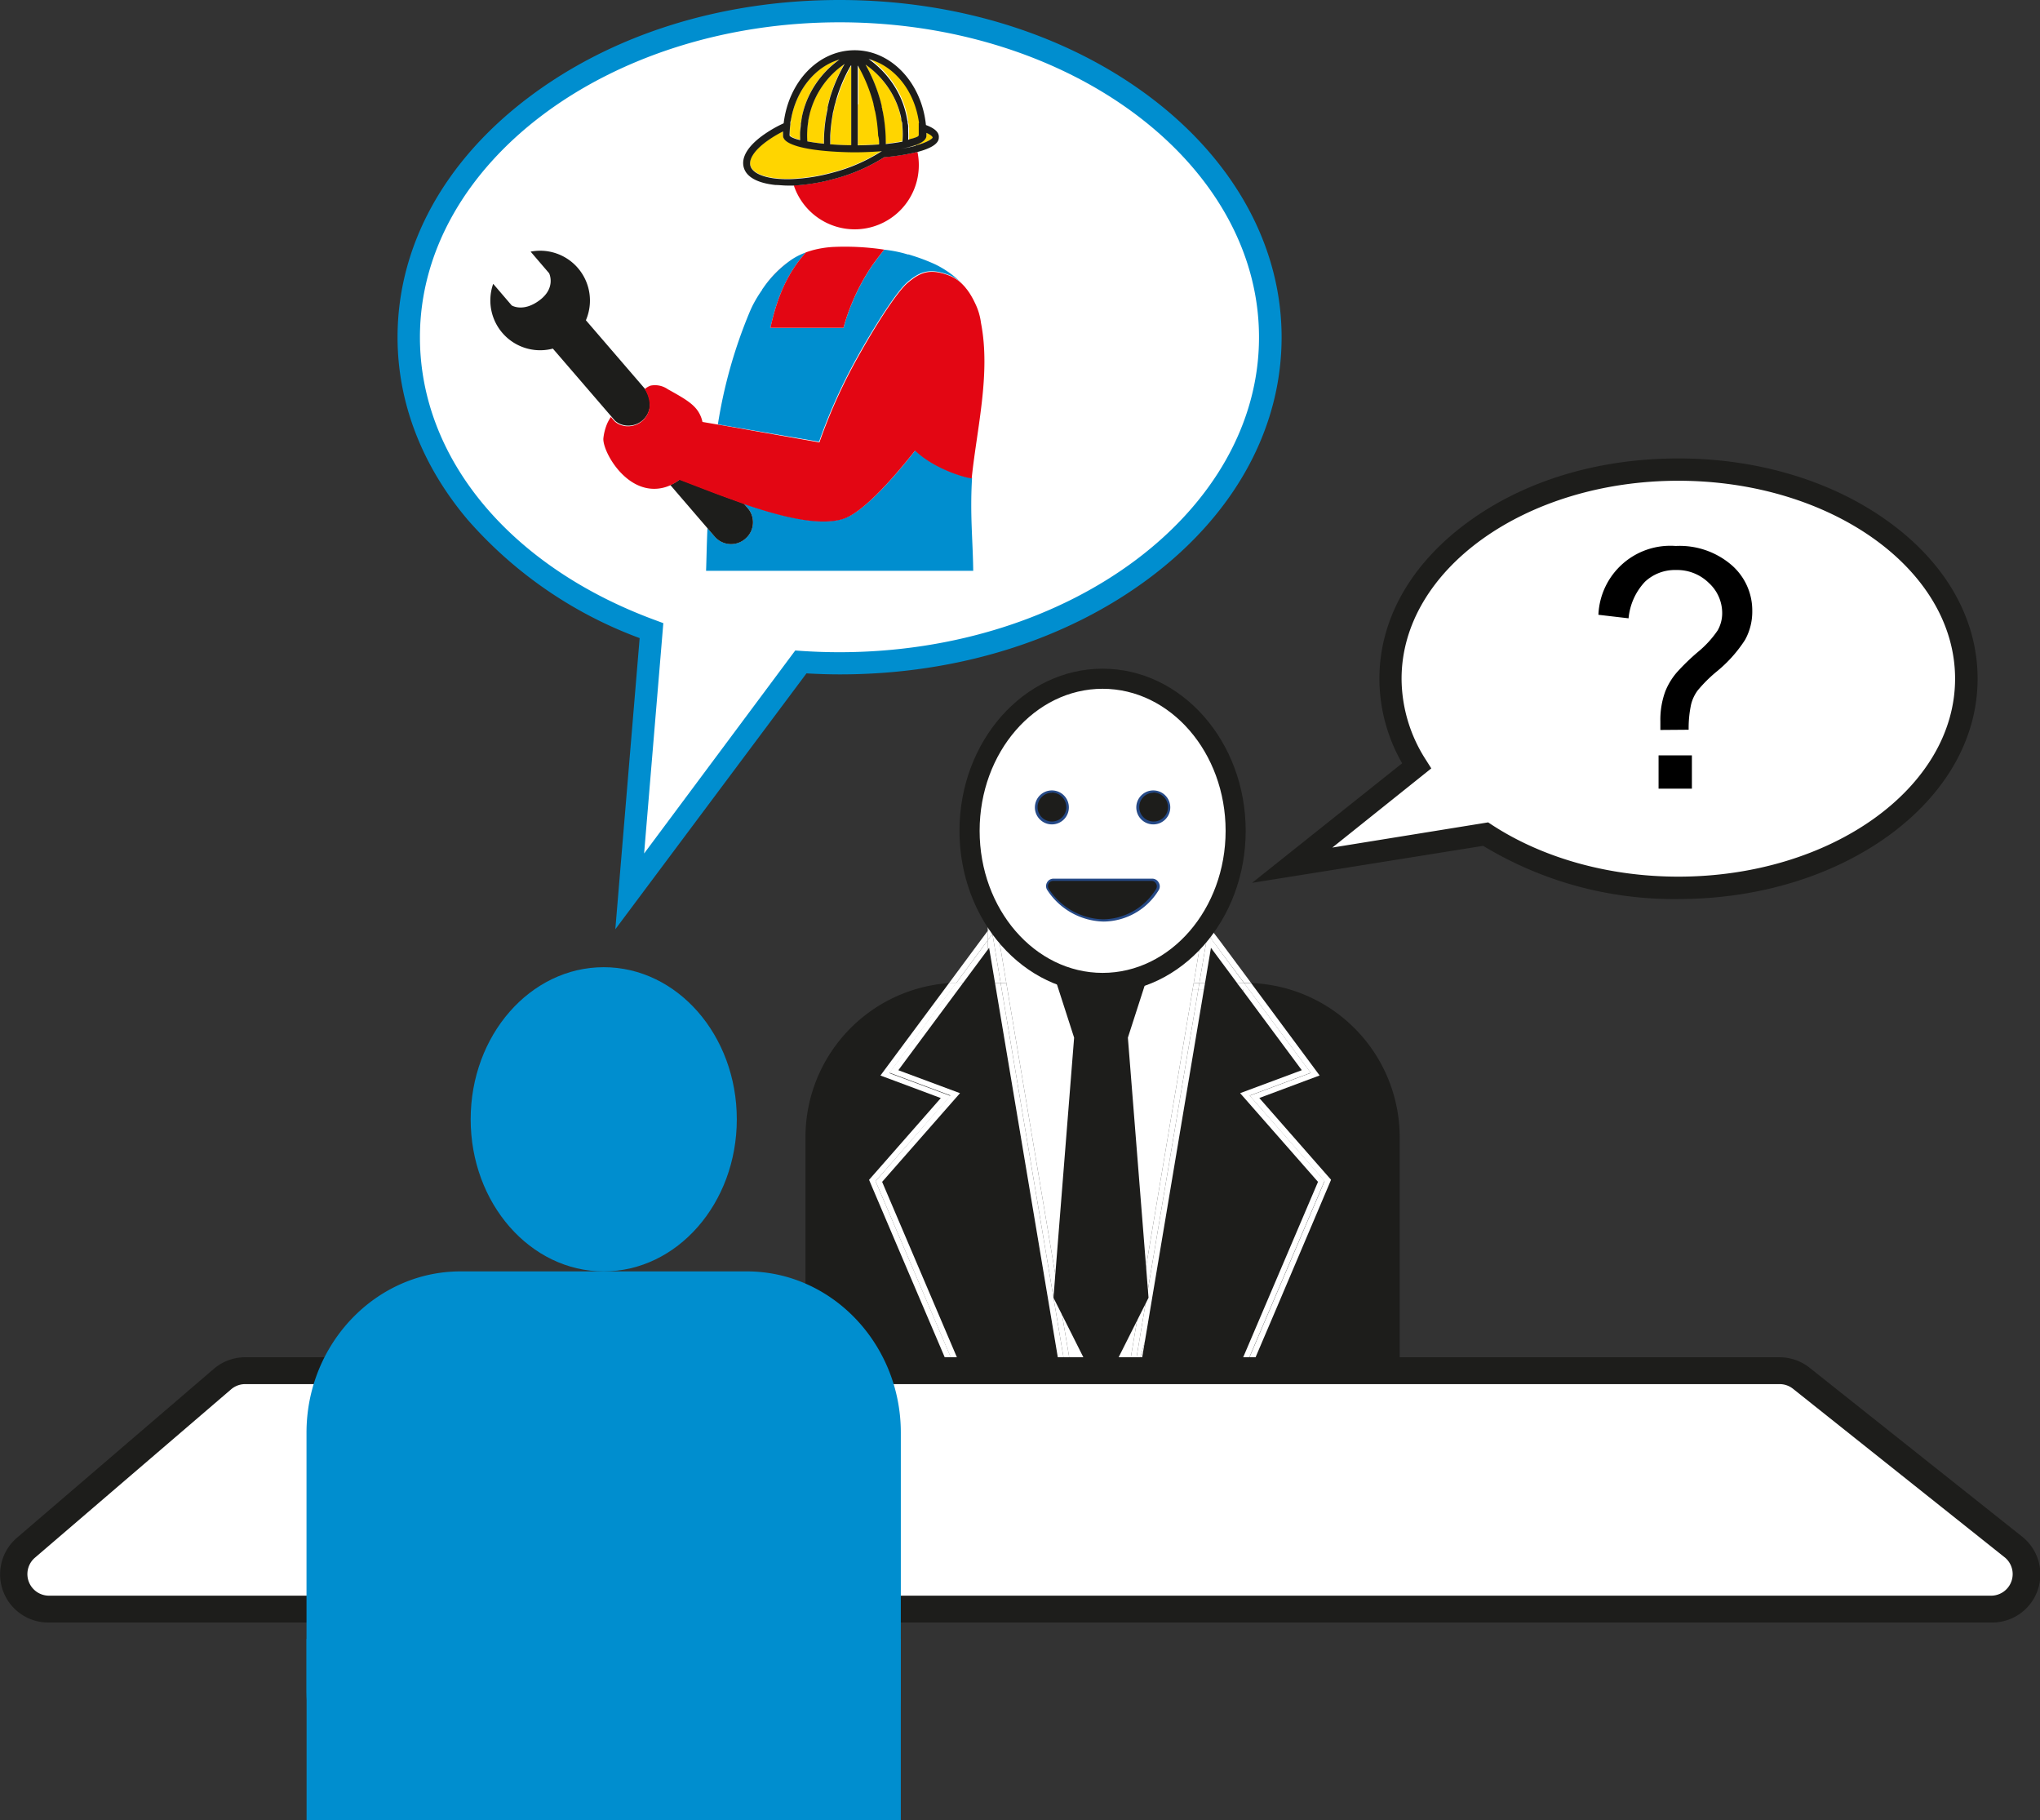 <?xml version="1.0" encoding="UTF-8"?>
<svg xmlns="http://www.w3.org/2000/svg" viewBox="0 0 283.46 252.88">
  <rect x="0" y="0" width="283.46" height="252.88" fill="#333333" stroke="none"/>
  <defs>
    <style>.cls-1{fill:#1d1d1b;}.cls-2{fill:#fff;}.cls-3{fill:#254986;}.cls-4{fill:#008ecf;}.cls-5{fill:#e30613;}.cls-6{fill:#ffd500;}</style>
  </defs>
  <g id="Ebene_1" data-name="Ebene 1">
    <path class="cls-1" d="M812.86,526.47l8.29,11.18,1.23,1.66-1.93.72L814,542.44l9.33,10.63.64.73-.38.9-7.15,16.76-8.58,20.1h23.35a21.15,21.15,0,0,0,2.3-9.61v-34.1A21.46,21.46,0,0,0,812.86,526.47Z" transform="translate(-639.02 -389.9)"></path>
    <path class="cls-1" d="M760.16,554.7l-.38-.9.64-.73,9.33-10.63L763.3,540l-1.94-.72,1.23-1.66,8.27-11.14a21.47,21.47,0,0,0-19.92,21.34V582a21.28,21.28,0,0,0,2.3,9.61h22.65l-10.58-24.78Z" transform="translate(-639.02 -389.9)"></path>
    <polygon class="cls-2" points="137.25 123.53 137.25 129.31 138.36 127.81 138.97 131.41 139.83 136.56 148.61 188.81 148.91 190.62 148.86 190.62 150.66 201.41 150.7 201.66 155 201.66 155.04 201.41 156.84 190.62 156.79 190.62 156.82 190.43 157.09 188.81 165.72 137.43 165.87 136.56 166.73 131.41 167.34 127.81 168.26 129.06 168.26 123.53 137.25 123.53"></polygon>
    <path class="cls-1" d="M811.34,541.77l8.57-3.19-8.16-11-.19-.25-.65-.88-3.62-4.88h0l-.82,4.88-.15.88-8.22,48.92-.45,2.71h.05l-2.1,12.6h10.57l1.12-2.61q7.43-17.43,14.87-34.86Z" transform="translate(-639.02 -389.9)"></path>
    <polygon class="cls-2" points="167.99 201.66 167.66 202.44 155.66 202.44 155.79 201.66 155 201.66 154.74 203.22 156.57 203.22 167.15 203.22 168.17 203.22 168.58 202.27 168.84 201.66 168.26 201.66 167.99 201.66"></polygon>
    <path class="cls-2" d="M811.88,526.45h.24l.74,0-4.33-5.83L807.29,519v1.3Z" transform="translate(-639.02 -389.9)"></path>
    <path class="cls-2" d="M823.59,554.7l.38-.9-.64-.73L814,542.44l6.45-2.41,1.93-.72-1.23-1.66-8.29-11.18-.74,0h-.24l9.27,12.49-8.48,3.16L823.07,554l-15.78,37v.63h.57l8.58-20.1Z" transform="translate(-639.02 -389.9)"></path>
    <polygon class="cls-2" points="166.73 131.41 165.87 136.56 166.65 136.56 167.8 129.74 168.26 130.37 168.26 129.06 167.34 127.81 166.73 131.41"></polygon>
    <polygon class="cls-2" points="157.66 190.43 156.82 190.43 156.79 190.62 156.84 190.62 155.04 201.41 155 201.66 155.79 201.66 157.66 190.43"></polygon>
    <polygon class="cls-2" points="166.65 136.56 165.87 136.56 165.72 137.43 166.51 137.43 166.65 136.56"></polygon>
    <polygon class="cls-2" points="168.26 201.66 168.26 201.03 167.99 201.66 168.26 201.66"></polygon>
    <polygon class="cls-2" points="157.71 189.84 166.51 137.43 165.72 137.43 157.09 188.81 156.82 190.43 157.66 190.43 157.76 189.84 157.71 189.84"></polygon>
    <polygon class="cls-2" points="156.57 201.66 155.79 201.66 155.66 202.44 167.66 202.44 167.99 201.66 167.15 201.66 156.57 201.66"></polygon>
    <polygon class="cls-2" points="168.26 131.68 168.26 131.67 171.89 136.56 172.85 136.56 168.26 130.37 168.26 131.68"></polygon>
    <path class="cls-2" d="M811.56,527.33h.26l-.07.25,8.16,11-8.57,3.19,10.82,12.32q-7.44,17.43-14.87,34.86v2l15.78-37-10.4-11.85,8.48-3.16-9.27-12.49h-1Z" transform="translate(-639.02 -389.9)"></path>
    <polygon class="cls-2" points="172.79 137.43 172.54 137.43 172.72 137.68 172.79 137.43"></polygon>
    <polygon class="cls-2" points="168.26 131.68 168.26 130.37 167.8 129.74 166.65 136.56 167.44 136.56 168.26 131.68"></polygon>
    <polygon class="cls-2" points="158.68 189.07 158.62 189.07 159.08 186.35 157.94 190.43 157.66 190.43 155.79 201.66 156.57 201.66 158.68 189.07"></polygon>
    <path class="cls-2" d="M806.17,591.56H807l.27-.63v-2Z" transform="translate(-639.02 -389.9)"></path>
    <polygon class="cls-2" points="167.29 137.43 167.44 136.56 166.65 136.56 166.51 137.43 167.29 137.43"></polygon>
    <polygon class="cls-2" points="159.08 186.35 167.29 137.43 166.51 137.43 157.71 189.84 157.76 189.84 157.66 190.43 157.94 190.43 159.08 186.35"></polygon>
    <path class="cls-1" d="M786.05,579h.05l-8.82-52.51-.82-4.88-.18.24-3.44,4.64-9,12.13,8.57,3.19-10.82,12.32,14.69,34.43,1.3,3h10.57Z" transform="translate(-639.02 -389.9)"></path>
    <path class="cls-2" d="M776.28,520.51v-1.3l-1.07,1.43-4.35,5.87c.33,0,.66,0,1,0Z" transform="translate(-639.02 -389.9)"></path>
    <polygon class="cls-2" points="150.04 202.44 138.04 202.44 137.71 201.66 137.25 201.66 136.86 201.66 137.12 202.27 137.53 203.22 138.55 203.22 149.13 203.22 150.96 203.22 150.7 201.66 149.91 201.66 150.04 202.44"></polygon>
    <path class="cls-2" d="M776.28,590.5,760.68,554l10.4-11.85-8.48-3.16,9.26-12.47c-.34,0-.67,0-1,0l-8.27,11.14-1.23,1.66,1.94.72,6.45,2.41-9.33,10.63-.64.73.38.9,5.15,12.08,10.58,24.78h.39Z" transform="translate(-639.02 -389.9)"></path>
    <polygon class="cls-2" points="137.9 129.74 139.04 136.56 139.83 136.56 138.97 131.41 138.36 127.81 137.25 129.31 137.25 130.61 137.9 129.74"></polygon>
    <polygon class="cls-2" points="137.25 201.66 137.71 201.66 137.25 200.6 137.25 201.66"></polygon>
    <polygon class="cls-2" points="148.86 190.62 148.91 190.62 148.61 188.81 139.83 136.56 139.04 136.56 147.99 189.84 147.94 189.84 149.91 201.66 150.7 201.66 150.66 201.41 148.86 190.62"></polygon>
    <path class="cls-2" d="M772.84,526.45l3.44-4.64v-1.3l-4.42,6,.48,0Z" transform="translate(-639.02 -389.9)"></path>
    <polygon class="cls-2" points="138.55 201.66 137.71 201.66 138.04 202.44 150.04 202.44 149.91 201.66 149.13 201.66 138.55 201.66"></polygon>
    <path class="cls-2" d="M761.59,554.09l10.82-12.32-8.57-3.19,9-12.13h-.5l-.48,0-9.26,12.47,8.48,3.16L760.68,554l15.6,36.55v-2Z" transform="translate(-639.02 -389.9)"></path>
    <polygon class="cls-2" points="137.25 130.61 137.25 131.92 137.44 131.67 138.26 136.56 139.04 136.56 137.9 129.74 137.25 130.61"></polygon>
    <path class="cls-2" d="M776.28,588.52v2l.45,1.06h.85Z" transform="translate(-639.02 -389.9)"></path>
    <polygon class="cls-2" points="147.07 189.07 147.02 189.07 149.13 201.66 149.91 201.66 147.94 189.84 147.99 189.84 139.04 136.56 138.26 136.56 147.07 189.07"></polygon>
    <polygon class="cls-1" points="156.72 144.16 159.59 135.26 153.08 135.26 152.89 135.26 146.38 135.26 149.25 144.16 146.38 180.29 152.89 193.25 152.89 193.63 152.99 193.44 153.08 193.63 153.08 193.25 159.59 180.29 156.72 144.16"></polygon>
    <ellipse class="cls-2" cx="153.2" cy="115.43" rx="18.49" ry="21.13"></ellipse>
    <path class="cls-1" d="M792.23,527.85c-11,0-19.89-10.1-19.89-22.53s8.92-22.52,19.89-22.52,19.88,10.1,19.88,22.52S803.19,527.85,792.23,527.85Zm0-42.26c-9.43,0-17.09,8.85-17.09,19.73s7.66,19.74,17.09,19.74,17.09-8.86,17.09-19.74S801.65,485.59,792.23,485.59Z" transform="translate(-639.02 -389.9)"></path>
    <path class="cls-1" d="M799.11,512.13h-13.7a.88.88,0,0,0-.72,1.38,9.42,9.42,0,0,0,7.67,4.26,8.89,8.89,0,0,0,7.48-4.28A.87.87,0,0,0,799.11,512.13Z" transform="translate(-639.02 -389.9)"></path>
    <path class="cls-3" d="M792.36,517.93a9.59,9.59,0,0,1-7.79-4.33,1,1,0,0,1-.08-1.07,1,1,0,0,1,.92-.56h13.7a1,1,0,0,1,.91.54,1,1,0,0,1,0,1.06A9.06,9.06,0,0,1,792.36,517.93Zm-7-5.65a.72.72,0,0,0-.59,1.14,9.31,9.31,0,0,0,7.54,4.2,8.77,8.77,0,0,0,7.35-4.22.73.73,0,0,0,0-.74.72.72,0,0,0-.64-.38Z" transform="translate(-639.02 -389.9)"></path>
    <circle class="cls-1" cx="146.16" cy="112.18" r="2.2"></circle>
    <path class="cls-3" d="M785.19,504.43a2.36,2.36,0,1,1,2.35-2.35A2.36,2.36,0,0,1,785.19,504.43Zm0-4.4a2,2,0,1,0,2,2.05A2.05,2.05,0,0,0,785.19,500Z" transform="translate(-639.02 -389.9)"></path>
    <circle class="cls-1" cx="160.25" cy="112.18" r="2.2"></circle>
    <path class="cls-3" d="M799.27,504.43a2.36,2.36,0,1,1,2.36-2.35A2.36,2.36,0,0,1,799.27,504.43Zm0-4.4a2,2,0,1,0,2.05,2.05A2.05,2.05,0,0,0,799.27,500Z" transform="translate(-639.02 -389.9)"></path>
  </g>
  <g id="Ebene_2" data-name="Ebene 2">
    <path class="cls-2" d="M872.22,455.14c-22.09,0-40,13-40,29.05a22.55,22.55,0,0,0,3.64,12.12l-17.29,13.78,26.89-4.31a49.2,49.2,0,0,0,26.77,7.47c22.1,0,40-13,40-29.06S894.32,455.14,872.22,455.14Z" transform="translate(-639.02 -389.9)"></path>
    <path class="cls-1" d="M872.22,514.8a51.11,51.11,0,0,1-27.11-7.39L813,512.55l20.85-16.61a23.66,23.66,0,0,1-3.16-11.75c0-8.27,4.39-16,12.36-21.8s18.19-8.8,29.2-8.8,21.38,3.12,29.2,8.8c8,5.79,12.36,13.53,12.36,21.8s-4.39,16-12.36,21.8C893.6,511.67,883.23,514.8,872.22,514.8ZM845.8,504.15l.5.33c7.11,4.65,16.31,7.21,25.92,7.21,21.21,0,38.46-12.33,38.46-27.5s-17.25-27.5-38.46-27.5-38.45,12.34-38.45,27.5a20.92,20.92,0,0,0,3.39,11.29l.74,1.17-13.75,11Z" transform="translate(-639.02 -389.9)"></path>
    <path class="cls-2" d="M755.69,391.45c-33.07,0-59.87,20.28-59.87,45.3,0,17.93,13.76,33.42,33.72,40.77l-3,36.21,23.78-31.86c1.77.12,3.57.18,5.39.18,33.06,0,59.87-20.28,59.87-45.3S788.75,391.45,755.69,391.45Z" transform="translate(-639.02 -389.9)"></path>
    <path class="cls-4" d="M724.52,519l3.38-40.45A58.83,58.83,0,0,1,704,462.1c-6.38-7.55-9.74-16.31-9.74-25.35,0-12.6,6.44-24.41,18.15-33.27s26.94-13.58,43.27-13.58,31.69,4.82,43.27,13.58,18.15,20.67,18.15,33.27S810.66,461.17,799,470s-27,13.59-43.27,13.59c-1.52,0-3.08-.05-4.65-.14Zm31.17-126c-32.16,0-58.32,19.63-58.32,43.75,0,16.82,12.53,31.89,32.71,39.31l1.11.41-2.67,32,21-28.2.84.06c1.78.12,3.56.18,5.29.18,32.15,0,58.31-19.62,58.31-43.75S787.84,393,755.69,393Z" transform="translate(-639.02 -389.9)"></path>
    <path d="M869.73,491.31c0-.54,0-.95,0-1.22a11.42,11.42,0,0,1,.68-4.13,9.32,9.32,0,0,1,1.61-2.65,30.43,30.43,0,0,1,2.92-2.83,14.15,14.15,0,0,0,2.75-3,4.83,4.83,0,0,0,.63-2.42,5.66,5.66,0,0,0-1.85-4.17,6.28,6.28,0,0,0-4.54-1.8,6.08,6.08,0,0,0-4.34,1.63,8.55,8.55,0,0,0-2.28,5.08l-4.19-.49a10,10,0,0,1,10.74-9.56,11.05,11.05,0,0,1,7.75,2.64,8.35,8.35,0,0,1,2.89,6.4,8.1,8.1,0,0,1-1,4,18.84,18.84,0,0,1-4,4.45,19.6,19.6,0,0,0-2.6,2.6,5.49,5.49,0,0,0-.9,1.92,15.78,15.78,0,0,0-.34,3.52Zm-.25,8.16v-4.63h4.63v4.63Z" transform="translate(-639.02 -389.9)"></path>
    <path class="cls-4" d="M774.09,456.27c0,.19-4.91-1-7.87-3.83-3.57,4.55-7.5,8.75-10.07,9.52-3.35,1-8.61-.34-13.81-2.13l.56.64a3,3,0,0,1-.32,4.27h0a3,3,0,0,1-4.27-.32l-.7-.81-.29-.34c-.11,2.59-.14,4.65-.19,5.93h37.12C774.2,464.89,773.78,461.38,774.09,456.27Z" transform="translate(-639.02 -389.9)"></path>
    <path class="cls-4" d="M752.83,451.27a74.63,74.63,0,0,1,5.26-11.69c2.34-4.21,5.53-9.25,7.07-10.53s2.87-2,5.59-1a5.27,5.27,0,0,1,2.07,1.38h0l-.07-.08a13.41,13.41,0,0,0-3.86-2.76,26.71,26.71,0,0,0-3.07-1.17l-.54-.17-.13,0a17,17,0,0,0-3.27-.66s-1.21,1.51-1.79,2.38a29.15,29.15,0,0,0-3.87,8.48H746.07c1.12-5.12,2.79-8.06,4.93-10.48h0l-.21.08h0a9,9,0,0,0-1.8.93,15.56,15.56,0,0,0-3.85,3.83l-.21.29,0,.05a17.84,17.84,0,0,0-1.37,2.27c-.14.3-.27.59-.4.89a67.52,67.52,0,0,0-4.39,15.55l.71.12Z" transform="translate(-639.02 -389.9)"></path>
    <path class="cls-1" d="M728.61,443.89l-8.18-9.5a6.92,6.92,0,0,0-7.68-9.53l2.57,3s1,2-1.31,3.74-3.89.73-3.89.73l-2.57-3a6.92,6.92,0,0,0,8.29,9l8.11,9.41h0l.52.6a2.54,2.54,0,0,0,1,.56,2.66,2.66,0,0,0,.87.13,3,3,0,0,0,3-3,3.81,3.81,0,0,0-.13-.86A4.5,4.5,0,0,0,728.61,443.89Z" transform="translate(-639.02 -389.9)"></path>
    <path class="cls-1" d="M742.9,460.47l-.56-.64c-1.41-.49-2.81-1-4.16-1.52l-.55-.21-4.16-1.6a6,6,0,0,1-1.31.78l5.16,6,.29.34.7.81a3,3,0,0,0,4.27.32h0A3,3,0,0,0,742.9,460.47Z" transform="translate(-639.02 -389.9)"></path>
    <path class="cls-5" d="M775.33,434.77a8.76,8.76,0,0,0-.3-1.42,8.54,8.54,0,0,0-.49-1.26l-.14-.29a10.62,10.62,0,0,0-.6-1.08c-.09-.15-.19-.29-.3-.44v0l0,0a3.92,3.92,0,0,0-.25-.32l-.12-.16h0l-.33-.36.07.08h0a5.27,5.27,0,0,0-2.07-1.38c-2.72-1-4-.3-5.59,1s-4.73,6.32-7.07,10.53a74.63,74.63,0,0,0-5.26,11.69L739.46,449l-.71-.12-2.12-.36a4.37,4.37,0,0,0-.34-1c-.67-1.4-2-2.17-4.47-3.54a3.11,3.11,0,0,0-2.38-.51,2.27,2.27,0,0,0-.83.49h0a4.5,4.5,0,0,1,.55,1.3,3.81,3.81,0,0,1,.13.86,3,3,0,0,1-3,3,2.66,2.66,0,0,1-.87-.13,2.54,2.54,0,0,1-1-.56l-.52-.6h0a6.54,6.54,0,0,0-.47.82,7.26,7.26,0,0,0-.57,2.14c-.14,1.7,2.92,7.39,7.5,7a5.44,5.44,0,0,0,1.75-.45,6,6,0,0,0,1.31-.78l4.16,1.6.55.21c1.35.51,2.75,1,4.16,1.52,5.2,1.79,10.46,3.12,13.81,2.13,2.57-.77,6.5-5,10.07-9.52,3,2.87,7.88,4,7.87,3.83C774.75,449.45,776.7,441.79,775.33,434.77Z" transform="translate(-639.02 -389.9)"></path>
    <path class="cls-5" d="M754.73,424.21a14.22,14.22,0,0,0-2.79.45c-.34.1-.63.19-.94.3-2.14,2.42-3.81,5.36-4.93,10.48h10.15a29.15,29.15,0,0,1,3.87-8.48c.58-.87,1.79-2.38,1.79-2.38A36.59,36.59,0,0,0,754.73,424.21Z" transform="translate(-639.02 -389.9)"></path>
    <path class="cls-5" d="M749,426l0,0a14.72,14.72,0,0,0-3.82,3.81A15.56,15.56,0,0,1,749,426Z" transform="translate(-639.02 -389.9)"></path>
    <path class="cls-5" d="M743.14,433.3c.13-.3.26-.59.4-.89C743.41,432.67,743.28,433,743.14,433.3Z" transform="translate(-639.02 -389.9)"></path>
    <path class="cls-5" d="M757.78,421.76a8.91,8.91,0,0,0,8.91-8.91,8.73,8.73,0,0,0-.19-1.85,29.61,29.61,0,0,1-4.58.72,24.7,24.7,0,0,1-6.91,3,26.36,26.36,0,0,1-5.69.94A8.92,8.92,0,0,0,757.78,421.76Z" transform="translate(-639.02 -389.9)"></path>
    <path class="cls-6" d="M767.75,408.31v.37c0,.58-.6,1-1.52,1.33a12,12,0,0,1-2.2.53,20.94,20.94,0,0,0,2.23-.44c1.62-.41,2.34-.88,2.34-1.14S768.36,408.58,767.75,408.31Z" transform="translate(-639.02 -389.9)"></path>
    <path class="cls-6" d="M749.33,410c-.91-.32-1.52-.75-1.52-1.33,0-.19,0-.38,0-.57a16.54,16.54,0,0,0-2.33,1.42c-1.65,1.22-2.45,2.45-2.2,3.36s1.57,1.57,3.61,1.78a15.34,15.34,0,0,0,2.17.06,25.41,25.41,0,0,0,5.7-.91,23.47,23.47,0,0,0,6.73-2.94l.07-.05c-1.94.16-3.62.16-3.79.16S752.05,411,749.33,410Z" transform="translate(-639.02 -389.9)"></path>
    <path class="cls-6" d="M752,404.18a12.31,12.31,0,0,0-.48,1.45l-.12.53c0,.17-.07.35-.1.52s0,.05,0,.08a12.2,12.2,0,0,0-.13,2.77q1,.2,2.31.33a21.73,21.73,0,0,1,.31-3.87c0-.17.07-.34.1-.5s.06-.34.1-.5,0-.15,0-.22c.11-.45.22-.91.35-1.36a22.46,22.46,0,0,1,2-4.63A12.31,12.31,0,0,0,752,404.18Z" transform="translate(-639.02 -389.9)"></path>
    <path class="cls-6" d="M749.67,409.17l.54.15c0-.38,0-.77,0-1.16s0-.75.1-1.13c0-.18.05-.35.08-.53l.09-.52a13.05,13.05,0,0,1,.66-2.15,13.19,13.19,0,0,1,4.54-5.71c-3.41,1-6.07,4.3-6.76,8.46,0,.18,0,.36-.07.54l-.06.53c0,.34,0,.68,0,1C748.81,408.82,749.12,409,749.67,409.17Z" transform="translate(-639.02 -389.9)"></path>
    <path class="cls-6" d="M764.43,403.83a12.94,12.94,0,0,1,.78,2.8c0,.16,0,.32.07.48s0,.33.05.49,0,.37,0,.56a11.22,11.22,0,0,1,0,1.16c.2-.05.37-.11.53-.16.55-.18.87-.36.94-.51s0-.46,0-.69,0-.33,0-.49,0-.34,0-.5c-.58-4.37-3.34-7.88-6.89-8.87A13.22,13.22,0,0,1,764.43,403.83Z" transform="translate(-639.02 -389.9)"></path>
    <path class="cls-6" d="M758.23,404.4v.94l0,4.72c1.06,0,2-.06,2.92-.12,0-.4,0-.79,0-1.19a22,22,0,0,0-.41-3.33c0-.16-.07-.32-.11-.48l-.12-.49a.29.29,0,0,1,0-.09c-.06-.23-.12-.46-.19-.68a21.67,21.67,0,0,0-2-4.69.41.41,0,0,1,0-.09v5.5Z" transform="translate(-639.02 -389.9)"></path>
    <path class="cls-6" d="M764.37,407.43c0-.23,0-.45-.08-.67s0-.29-.08-.44-.11-.52-.18-.78a12.62,12.62,0,0,0-.46-1.35,12.3,12.3,0,0,0-4.32-5.36,22.74,22.74,0,0,1,1.94,4.58c.12.39.22.78.31,1.17a1.62,1.62,0,0,1,0,.19c0,.11.06.21.08.32s.06.33.1.5a22.53,22.53,0,0,1,.38,4.27c.89-.09,1.66-.21,2.31-.33A11.32,11.32,0,0,0,764.37,407.43Z" transform="translate(-639.02 -389.9)"></path>
    <polygon class="cls-6" points="114.91 20.47 114.91 20.47 114.91 20.47 114.91 20.47"></polygon>
    <path class="cls-6" d="M755.08,404.36c0,.14-.07.28-.11.42s-.08.34-.11.5-.07.33-.1.49a23.06,23.06,0,0,0-.35,3c0,.4,0,.79,0,1.19.88.06,1.85.11,2.92.12l0-4.65V399a21.21,21.21,0,0,0-2,4.67C755.2,403.9,755.14,404.13,755.08,404.36Z" transform="translate(-639.02 -389.9)"></path>
    <polygon class="cls-6" points="122.61 20.47 122.61 20.47 122.61 20.47 122.61 20.47"></polygon>
    <path class="cls-1" d="M767.68,407.27c-.59-5.84-4.8-10.39-9.9-10.39s-9.19,4.42-9.87,10.15a17.36,17.36,0,0,0-3,1.75c-2,1.48-2.91,3-2.55,4.36s1.93,2.2,4.41,2.46c.52,0,1.06.08,1.62.08q.45,0,.9,0a26.36,26.36,0,0,0,5.69-.94,24.7,24.7,0,0,0,6.91-3,29.61,29.61,0,0,0,4.58-.72c1.66-.43,3-1.07,3-2C769.54,408.29,768.91,407.73,767.68,407.27Zm-1-.3c0,.16,0,.33,0,.5s0,.33,0,.49,0,.46,0,.69-.39.33-.94.51c-.16,0-.33.11-.53.16a11.22,11.22,0,0,0,0-1.16c0-.19,0-.37,0-.56s0-.32-.05-.49,0-.32-.07-.48a12.94,12.94,0,0,0-.78-2.8,13.22,13.22,0,0,0-4.6-5.73C763.38,399.09,766.14,402.6,766.72,407Zm-5.55,3c-.88.06-1.86.11-2.92.12l0-4.72V398.9a.41.41,0,0,0,0,.09,21.67,21.67,0,0,1,2,4.69c.07.22.13.45.19.68a.29.29,0,0,0,0,.09l.12.49c0,.16.07.32.11.48a22,22,0,0,1,.41,3.33C761.17,409.15,761.17,409.54,761.17,409.94ZM757.3,399v6.42l0,4.65c-1.07,0-2-.06-2.92-.12,0-.4,0-.79,0-1.19a23.06,23.06,0,0,1,.35-3c0-.16.06-.32.1-.49s.07-.33.11-.5.07-.28.11-.42.12-.46.19-.68a21.21,21.21,0,0,1,2-4.67Zm-2.93,4.42c-.13.45-.24.91-.35,1.36,0,.07,0,.14,0,.22s-.07.33-.1.5-.07.33-.1.5a21.73,21.73,0,0,0-.31,3.87q-1.34-.14-2.31-.33a12.2,12.2,0,0,1,.13-2.77s0-.05,0-.08.06-.35.1-.52l.12-.53a11.95,11.95,0,0,1,4.83-6.85A22.46,22.46,0,0,0,754.37,403.41Zm-.43,7Zm-5.16-2.72.06-.53c0-.18,0-.36.07-.54.69-4.16,3.35-7.48,6.76-8.46a13.19,13.19,0,0,0-4.54,5.71,13.05,13.05,0,0,0-.66,2.15l-.09.52c0,.18-.06.35-.08.53,0,.38-.08.75-.1,1.13s0,.78,0,1.16l-.54-.15c-.55-.18-.86-.35-.93-.49C748.74,408.33,748.76,408,748.78,407.65Zm12.72,3.23a23.47,23.47,0,0,1-6.73,2.94,25.41,25.41,0,0,1-5.7.91,15.34,15.34,0,0,1-2.17-.06c-2-.21-3.36-.86-3.61-1.78s.55-2.14,2.2-3.36a16.54,16.54,0,0,1,2.33-1.42c0,.19,0,.38,0,.57,0,.58.61,1,1.52,1.33,2.72,1,8.15,1,8.45,1s1.85,0,3.79-.16Zm.13-.51Zm.09-4.78c0-.17-.07-.33-.1-.5s0-.21-.08-.32a1.62,1.62,0,0,0,0-.19c-.09-.39-.19-.78-.31-1.17a22.74,22.74,0,0,0-1.94-4.58,12.3,12.3,0,0,1,4.32,5.36,12.62,12.62,0,0,1,.46,1.35q.11.39.18.78c0,.15,0,.29.08.44s.06.44.08.67a11.32,11.32,0,0,1,0,2.1c-.65.12-1.42.24-2.31.33A22.53,22.53,0,0,0,761.72,405.59Zm4.54,4.51a20.94,20.94,0,0,1-2.23.44c-.49.08-1,.14-1.51.19l.94-.11.57-.08a12,12,0,0,0,2.2-.53c.92-.32,1.52-.75,1.52-1.33v-.37c.61.27.85.51.85.65S767.88,409.69,766.26,410.1Z" transform="translate(-639.02 -389.9)"></path>
  </g>
  <g id="Ebene_4" data-name="Ebene 4">
    <path class="cls-2" d="M669.94,581.49,642.58,605a4.83,4.83,0,0,0,3.15,8.5H915.79a4.83,4.83,0,0,0,3-8.61l-29.48-23.46a4.81,4.81,0,0,0-3-1H673.08A4.82,4.82,0,0,0,669.94,581.49Z" transform="translate(-639.02 -389.9)"></path>
    <path class="cls-1" d="M915.79,615.31H645.73a6.69,6.69,0,0,1-4.36-11.77l27.36-23.47a6.68,6.68,0,0,1,4.35-1.61H886.3a6.72,6.72,0,0,1,4.17,1.46L920,603.38a6.69,6.69,0,0,1-4.16,11.93ZM673.08,582.19a3,3,0,0,0-1.93.71h0L643.8,606.37a3,3,0,0,0,1.93,5.21H915.79a3,3,0,0,0,1.84-5.28l-29.48-23.47a3,3,0,0,0-1.85-.64Z" transform="translate(-639.02 -389.9)"></path>
  </g>
  <g id="Ebene_3" data-name="Ebene 3">
    <path class="cls-4" d="M764.19,624.62V588.93c0-12.32-9.62-22.4-21.39-22.4H703c-11.77,0-21.39,10.08-21.39,22.4v35.69a23,23,0,0,0,2.3,10.06h78A23,23,0,0,0,764.19,624.62Z" transform="translate(-639.02 -389.9)"></path>
    <ellipse class="cls-4" cx="83.89" cy="155.5" rx="18.49" ry="21.13"></ellipse>
    <rect class="cls-4" x="42.6" y="227.68" width="82.57" height="25.21"></rect>
  </g>
</svg>
